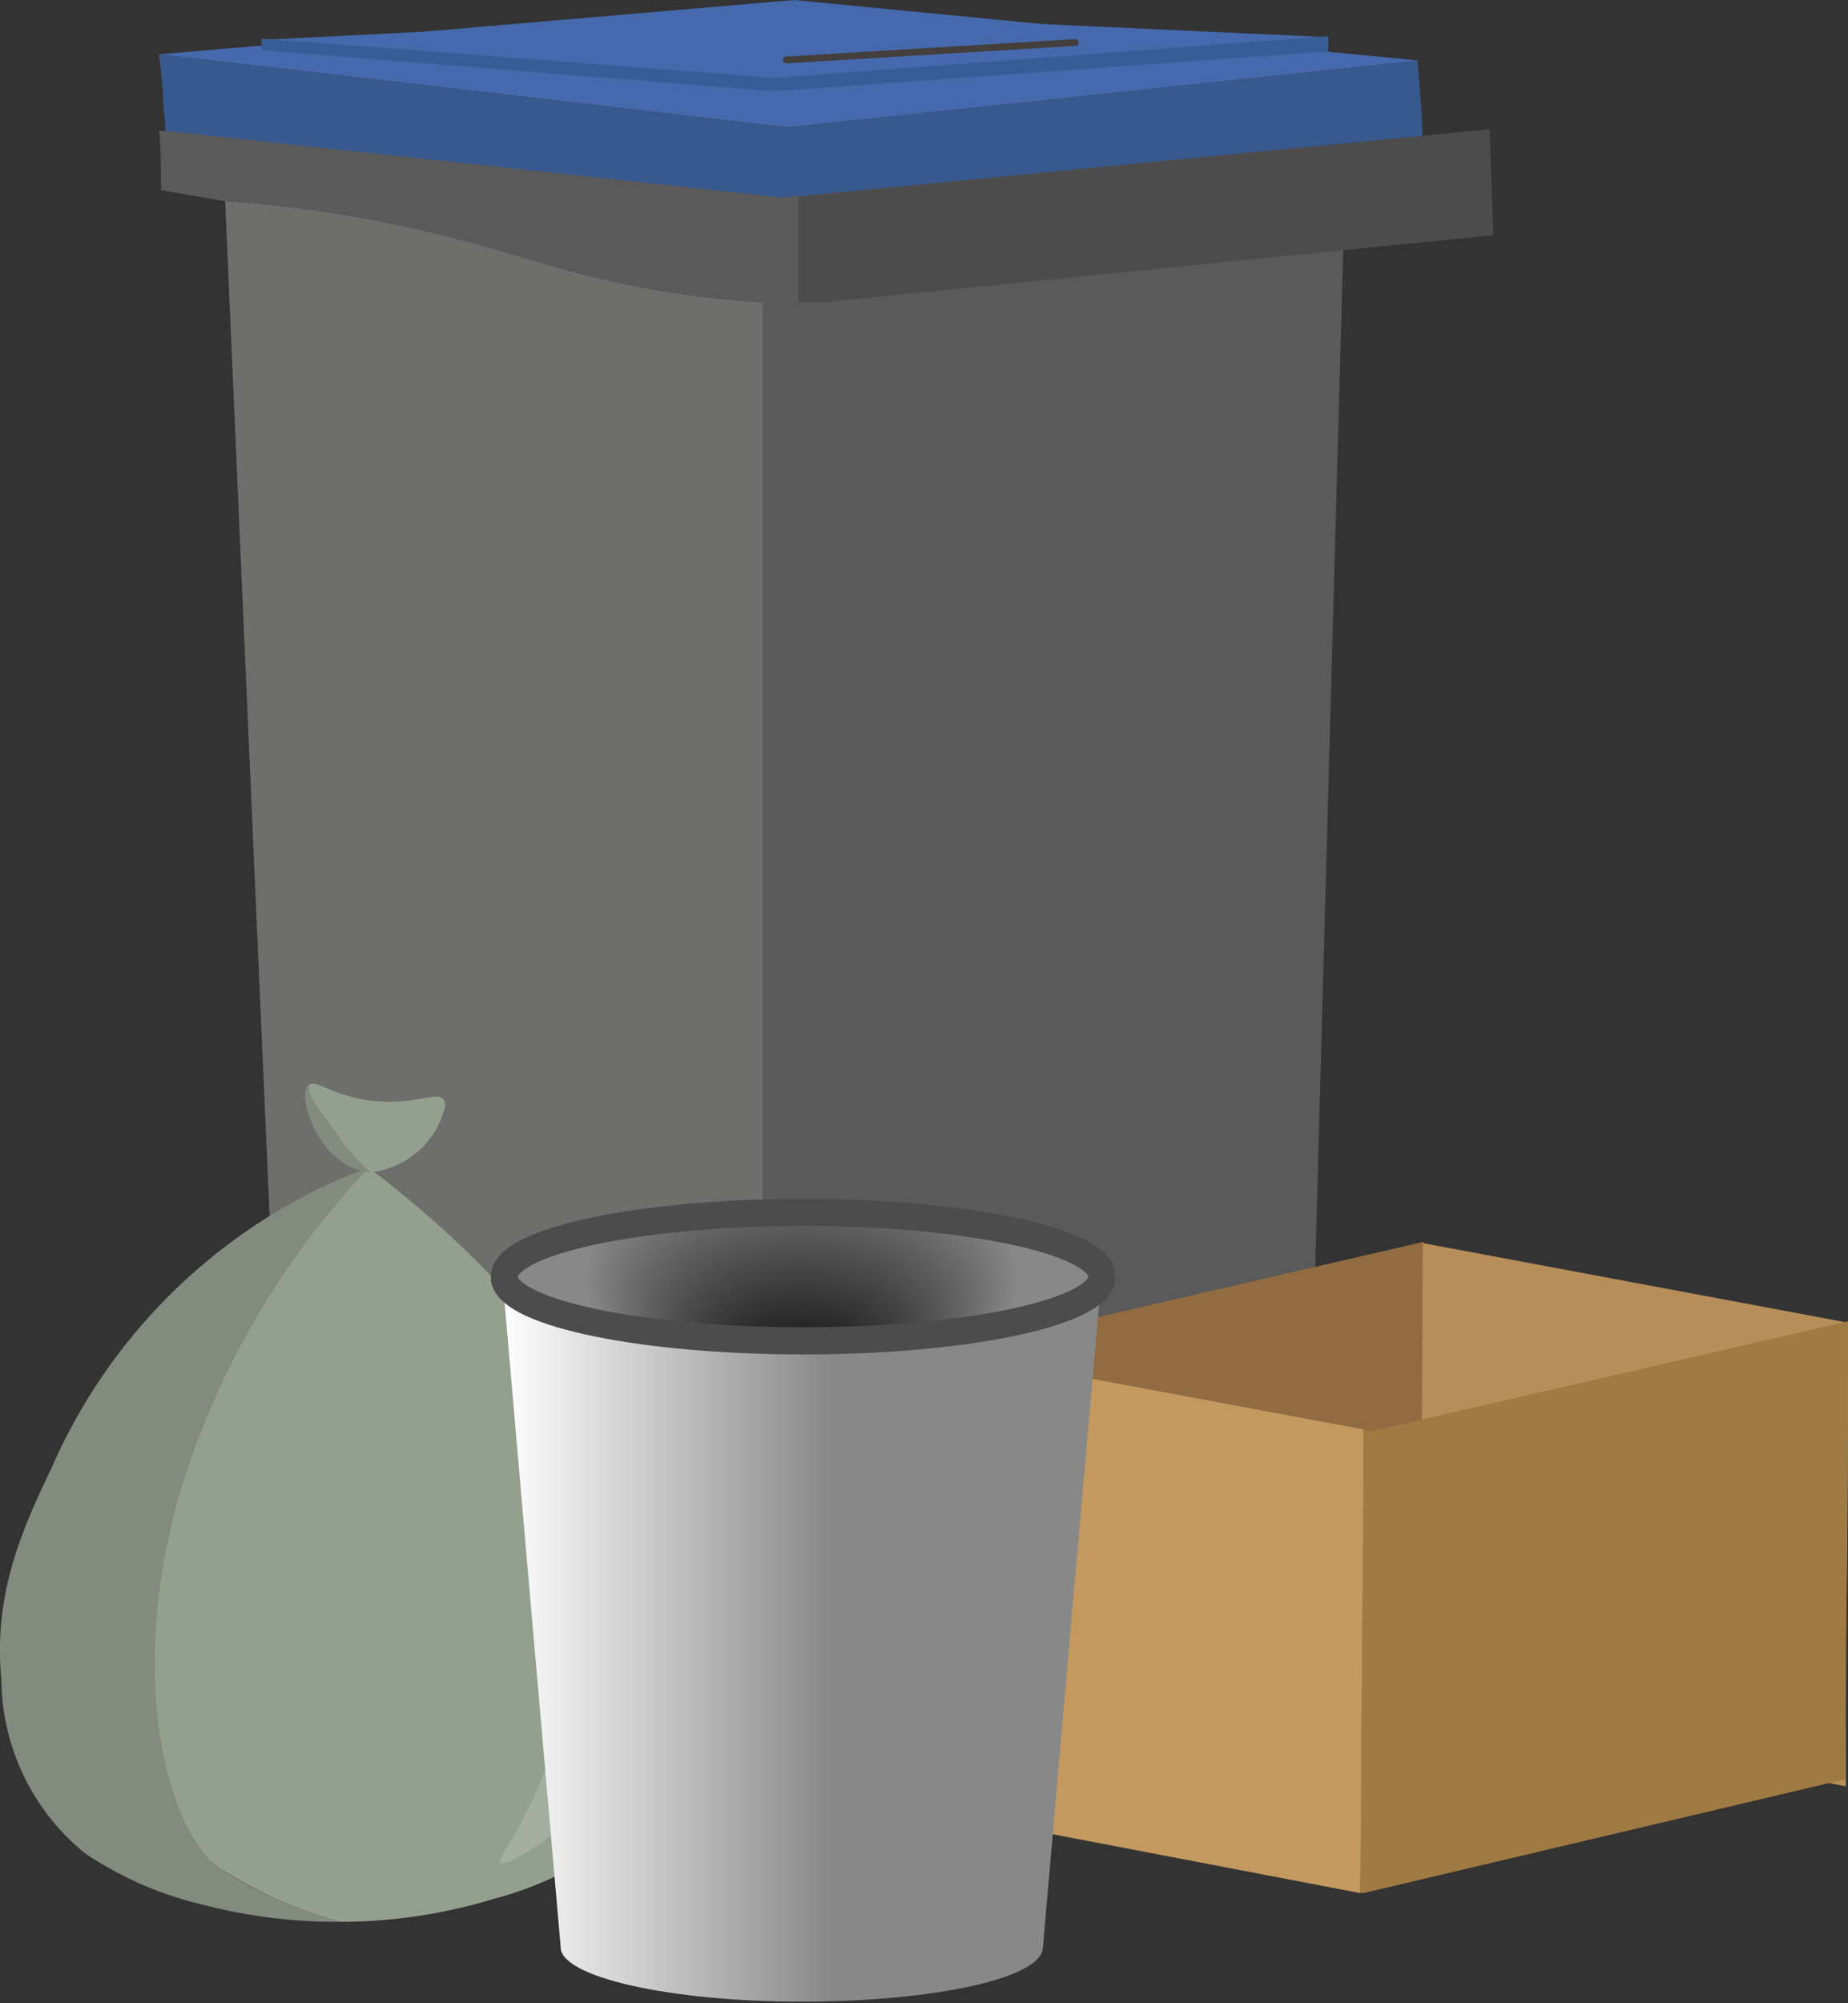 <svg xmlns="http://www.w3.org/2000/svg" xmlns:xlink="http://www.w3.org/1999/xlink" viewBox="0 0 68.06 73.75"><rect x="0" y="0" width="68.06" height="73.75" fill="#333333" stroke="none"/><defs><style>.cls-1{fill:#5a5a5a;}.cls-2{fill:#77a568;}.cls-3{fill:#4d4c4c;}.cls-4{fill:#4569ac;}.cls-5{fill:#38598d;}.cls-6{fill:#385c96;}.cls-7{fill:#6e6e6d;}.cls-8{fill:#111110;}.cls-9{fill:#090909;}.cls-10{fill:#383838;}.cls-11{fill:#443e3c;}.cls-12{fill:#916b41;}.cls-13{fill:#b78e5a;}.cls-14{fill:#a07a43;}.cls-15{fill:#c49960;}.cls-16{fill:#828b7d;}.cls-17{fill:#93a08d;}.cls-18{fill:#a5afa1;}.cls-19{fill:url(#Dégradé_sans_nom_51);}.cls-20{fill:url(#Dégradé_sans_nom_57);}.cls-21{fill:none;stroke:#4c4c4c;stroke-miterlimit:10;}</style><linearGradient id="Dégradé_sans_nom_51" x1="18.5" y1="60.38" x2="40.57" y2="60.38" gradientUnits="userSpaceOnUse"><stop offset="0" stop-color="#fff"/><stop offset="0.55" stop-color="#888"/></linearGradient><radialGradient id="Dégradé_sans_nom_57" cx="29.53" cy="46.97" fy="54.255" r="7.99" gradientTransform="translate(0 18.79) scale(1 0.6)" gradientUnits="userSpaceOnUse"><stop offset="0" stop-color="#020202"/><stop offset="1" stop-color="#888"/></radialGradient></defs><g id="Calque_2" data-name="Calque 2"><g id="Calque_1-2" data-name="Calque 1"><path class="cls-1" d="M49.52,7.4q-.75,27-1.48,54a1.78,1.78,0,0,1-.31,1,1.89,1.89,0,0,1-1.18.74,146.36,146.36,0,0,1-17.81,3.11l-.65.07V11.07c.39,0,.75,0,1.1,0,0,0,.52,0,1,0C31,11.14,38.86,9.73,49.52,7.4Z"/><path class="cls-2" d="M24.4,10.66a36.07,36.07,0,0,0,3.69.41v0a32,32,0,0,1-5.15-.64c-2.33-.47-2-.67-5.25-1.45-3.09-.74-5.92-1.16-9.4-1.68a47.09,47.09,0,0,1,6.05.82C18.67,9,20.42,10,24.4,10.66Z"/><path class="cls-3" d="M55,8.66,30.24,11.14H29.4V7.21L52.38,5l2.48-.24Z"/><path class="cls-4" d="M5.85,2l23.4-2,23,2.23L29,4.69Z"/><path class="cls-5" d="M52.38,5l-23,2.23-.63.06L6.09,4.84q0-.37-.06-.78Q6,3,5.85,2L29,4.69,52.2,2.23c.07.65.12,1.33.16,2C52.37,4.51,52.38,4.75,52.38,5Z"/><path class="cls-4" d="M9.63,1.47l19.74-1,19.55.9L28.63,2.92Z"/><path class="cls-6" d="M9.63,1.42l0,.43L28.51,3.36,48.92,1.89V1.33L28.51,2.87Z"/><path class="cls-7" d="M28.09,11.07V66.32a5,5,0,0,1-1.34-.12L12.49,63a2.37,2.37,0,0,1-1.85-2.21Q9.6,37.37,8.58,14c-.1-2.22-.19-4.44-.29-6.65a47.09,47.09,0,0,1,6.05.82C18.67,9,20.42,10,24.4,10.66A36.07,36.07,0,0,0,28.09,11.07Z"/><path class="cls-8" d="M5.52,57a11.08,11.08,0,0,0,3.36,7.18l2.33-.2a10.14,10.14,0,0,0,2.54-6.9A10.29,10.29,0,0,0,9.9,49.53l-2.21.26A10.94,10.94,0,0,0,5.52,57Z"/><ellipse class="cls-9" cx="8.29" cy="56.97" rx="4.14" ry="7.21" transform="translate(-4.68 0.88) rotate(-4.74)"/><ellipse class="cls-10" cx="8.29" cy="56.97" rx="2.52" ry="3.85" transform="translate(-4.68 0.88) rotate(-4.74)"/><path class="cls-1" d="M29.4,7.21v3.93l-1.31,0v0a36.07,36.07,0,0,1-3.69-.41c-4-.66-5.73-1.63-10.06-2.5a47.09,47.09,0,0,0-6.05-.82L5.93,7c0-.73,0-1.45-.07-2.18l.23,0L28.77,7.27Z"/><path class="cls-11" d="M29,2.33a.13.13,0,1,1,0-.25l10.6-.64h0a.12.12,0,0,1,.12.12.12.12,0,0,1-.11.13L29,2.33Z"/><path class="cls-12" d="M52.44,45.72c0,5.62-.07,11.23-.1,16.86v.05q-8.87,2.05-17.73,4.14l-.21,0c0-1.88,0-3.77.05-5.65,0-3.81,0-7.62.08-11.42l.39.07Z"/><path class="cls-13" d="M68.06,48.7c0,3.8,0,7.61-.08,11.42,0,1.88,0,3.77,0,5.65l-15.68-3v0q.06-8.47.1-17Z"/><path class="cls-14" d="M68.06,48.65c0,5.62-.07,11.23-.1,16.86v0L50.23,69.7l-.21,0c0-1.88,0-3.77,0-5.65,0-3.81,0-7.62.08-11.42l.39.07Z"/><path class="cls-15" d="M50.21,52.63c0,3.8-.05,7.61-.08,11.42,0,1.88,0,3.77-.05,5.65l-15.68-3v0q.06-8.48.1-17Z"/><path class="cls-16" d="M3.12,68.23a13.1,13.1,0,0,0,4.35,1.9,19.38,19.38,0,0,0,5.08.63,15.47,15.47,0,0,1-2.37-.84,13,13,0,0,1-2.11-1.15c-1.76-1.23-1.21-4.61-.31-8.71A74.4,74.4,0,0,1,10,51.44,63.57,63.57,0,0,1,13.58,43c-.34.12-.85.31-1.44.58A20.63,20.63,0,0,0,1.92,54C.86,56.23-.26,58.63.05,61.83A8.33,8.33,0,0,0,3.12,68.23Z"/><path class="cls-17" d="M8.07,68.77a15.69,15.69,0,0,0,2.11,1.15,15.47,15.47,0,0,0,2.37.84,19.37,19.37,0,0,0,5.62-.84,12.74,12.74,0,0,0,4.91-2.51c2.73-2.49,2.44-5.88,2.28-7.69-.31-3.58-2.06-6.09-4-8.85A37.6,37.6,0,0,0,13.58,43,30.07,30.07,0,0,0,6.67,54.81C4.51,62.16,6.39,67.64,8.07,68.77Z"/><path class="cls-16" d="M13.58,43.15h.09a5.83,5.83,0,0,1-1.29-1.45c-.77-1-1.19-1.58-1-1.78C10.87,40.28,11.76,43,13.58,43.15Z"/><path class="cls-17" d="M12.38,41.71a5.83,5.83,0,0,0,1.29,1.45,3.18,3.18,0,0,0,2.72-2.4.34.34,0,0,0-.08-.3c-.25-.27-1,.22-2.49.08h-.07c-1.38-.16-2-.71-2.28-.63a.09.09,0,0,0-.06,0C11.19,40.13,11.61,40.68,12.38,41.71Z"/><path class="cls-18" d="M19.66,66.17c-.75,1.68-1.41,2.31-1.21,2.44s2.45-1.14,3.77-3,1.8-4.42,1.14-4.67c-.47-.17-1.5.8-1.95,1.31C20.36,63.39,20.59,64.12,19.66,66.17Z"/><path class="cls-19" d="M40.57,47q-1.09,12.36-2.16,24.7c0,1.13-4,2-8.88,2s-8.88-.91-8.88-2Q19.57,59.36,18.5,47c.3,1.26,5.13,2.25,11,2.25S40.27,48.27,40.57,47Z"/><path class="cls-20" d="M40.58,47s0,.08,0,.12c-.3,1.26-5.13,2.25-11,2.25s-10.73-1-11-2.25c0,0,0-.08,0-.12,0-1.3,5-2.36,11-2.36S40.58,45.67,40.58,47Z"/><path class="cls-21" d="M40.58,47s0,.08,0,.12c-.3,1.26-5.13,2.25-11,2.25s-10.73-1-11-2.25c0,0,0-.08,0-.12,0-1.3,5-2.36,11-2.36S40.58,45.7,40.58,47Z"/></g></g></svg>